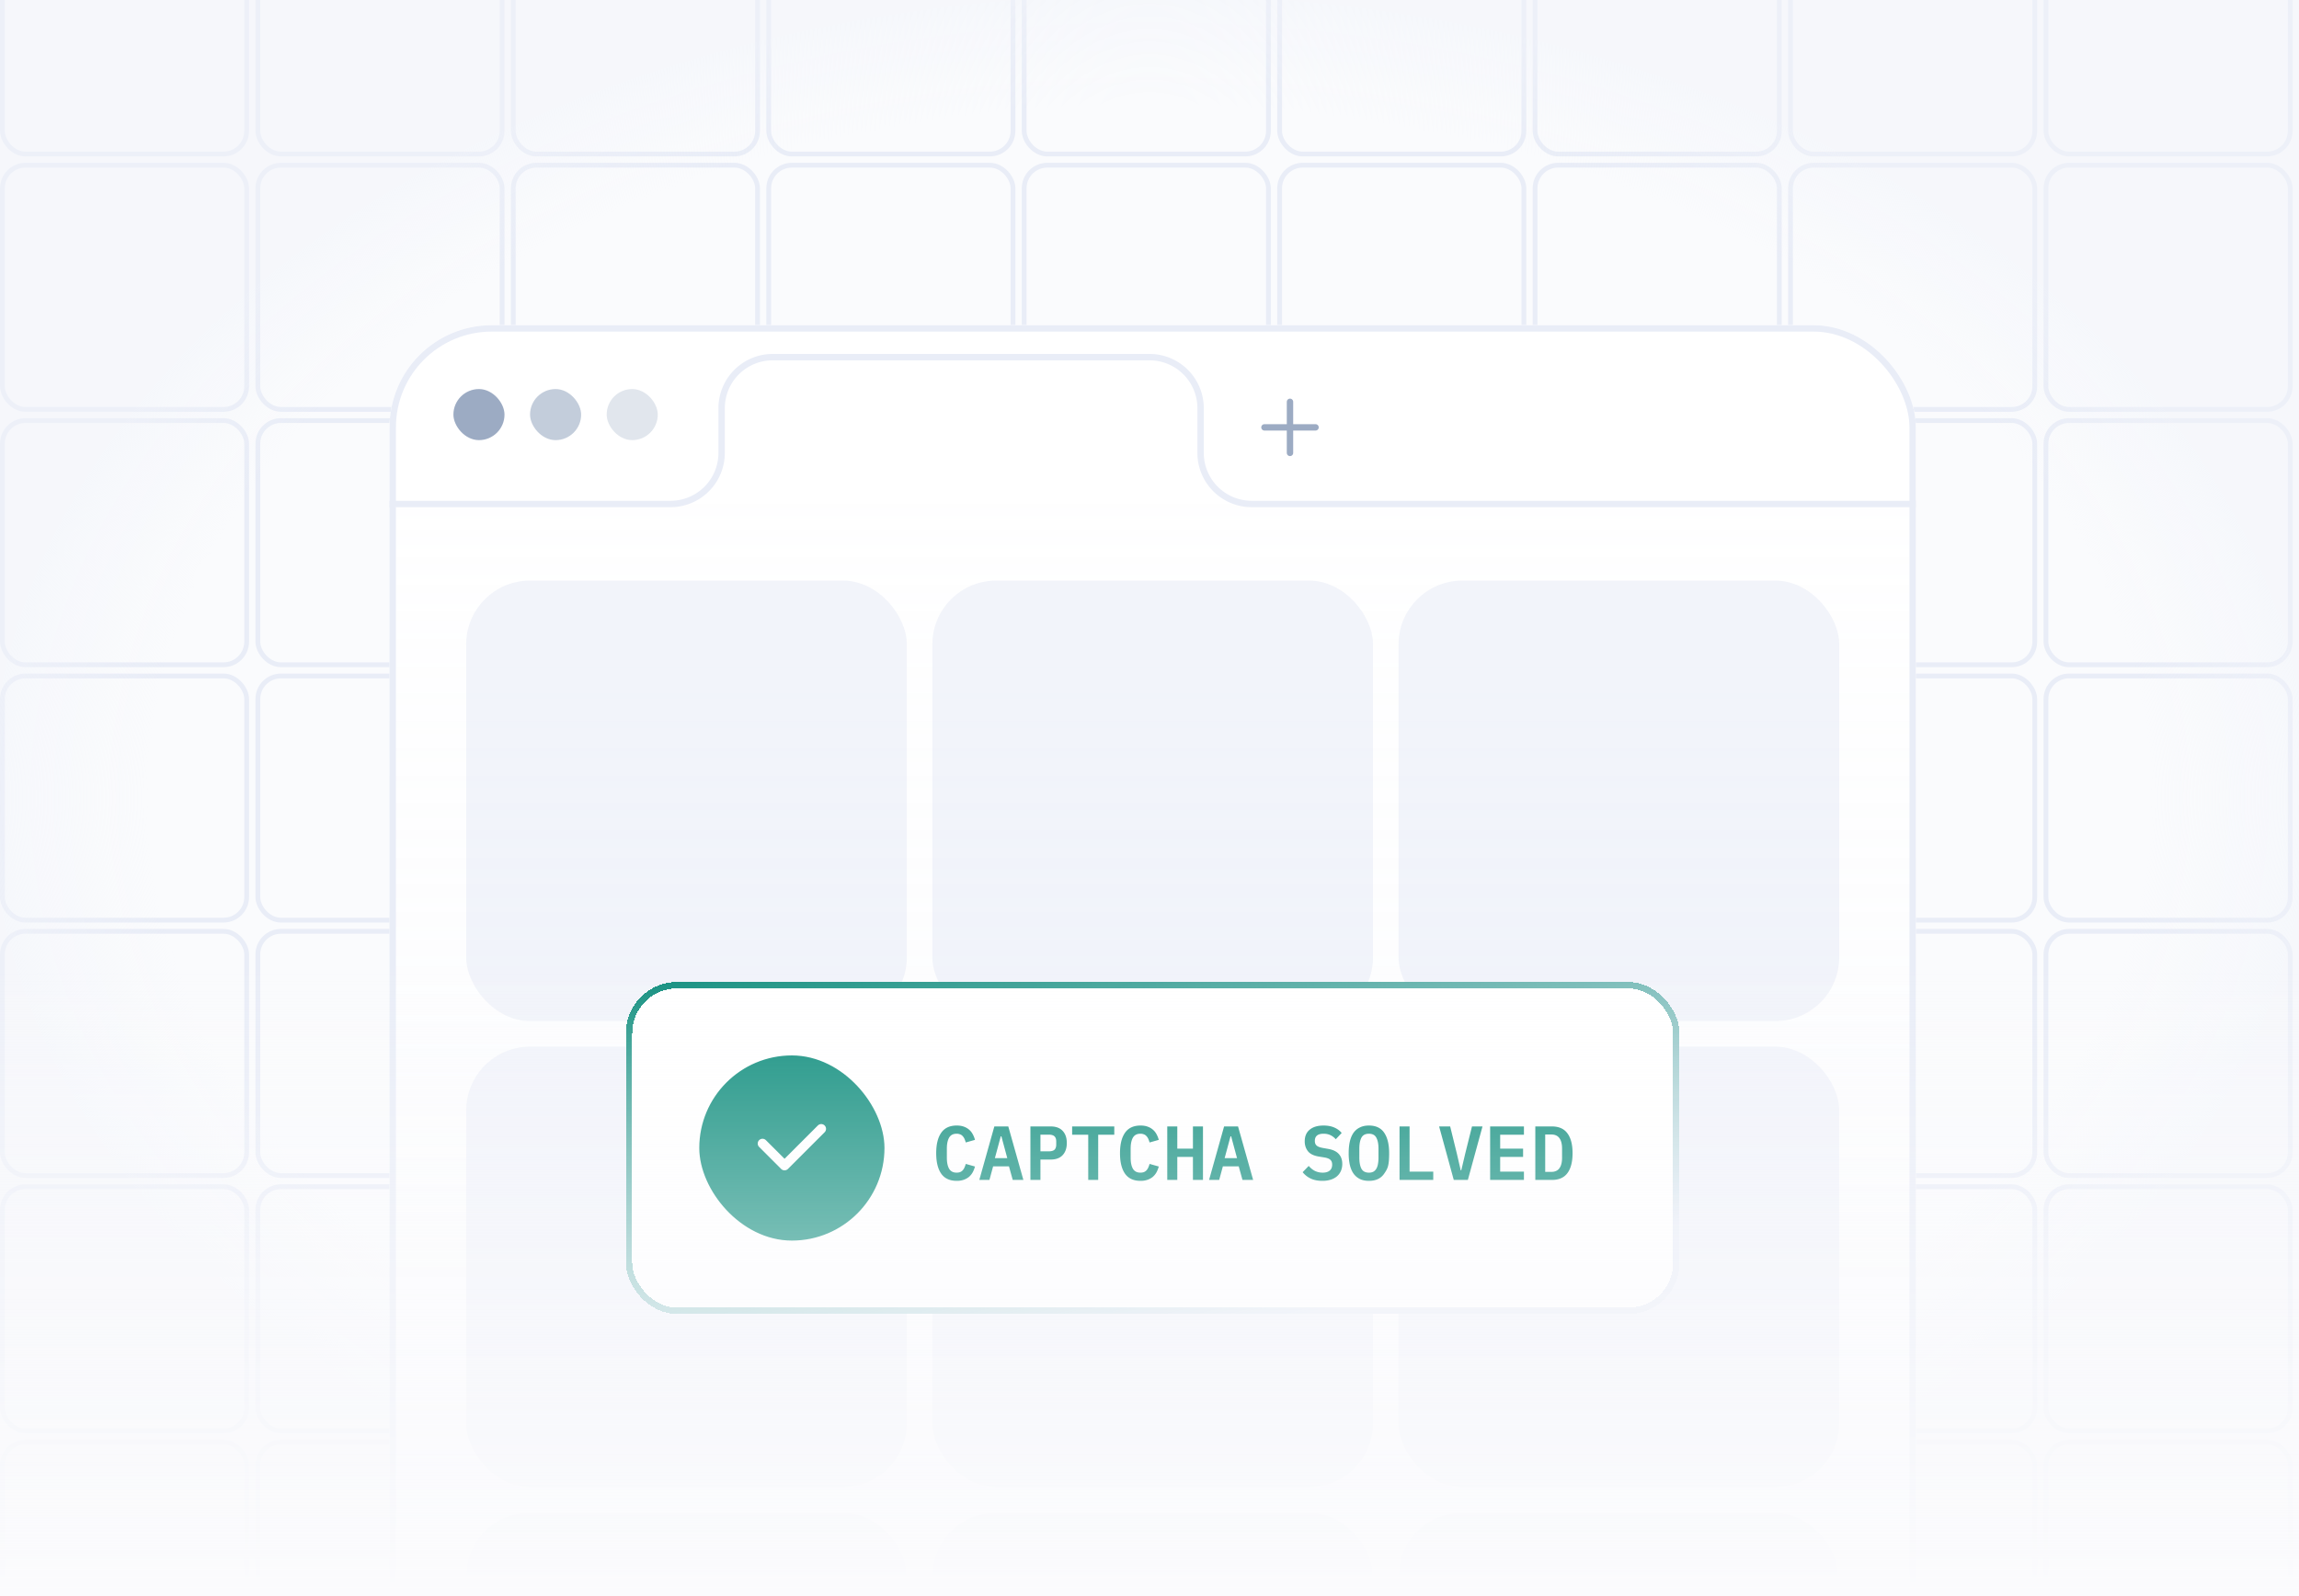 <svg xmlns="http://www.w3.org/2000/svg" width="360" height="250" fill="none"><g clip-path="url(#a)"><path fill="#fff" d="M0 0h360v250H0z"/><path fill="#E9EDF7" fill-opacity=".2" d="M0 0h360v250H0z"/><rect width="38.25" height="38.25" x=".375" y="-14.125" stroke="#E9EDF7" stroke-width=".75" rx="3.625"/><rect width="38.25" height="38.25" x="40.375" y="-14.125" stroke="#E9EDF7" stroke-width=".75" rx="3.625"/><rect width="38.25" height="38.25" x="80.375" y="-14.125" stroke="#E9EDF7" stroke-width=".75" rx="3.625"/><rect width="38.25" height="38.25" x="120.375" y="-14.125" stroke="#E9EDF7" stroke-width=".75" rx="3.625"/><rect width="38.25" height="38.25" x="160.375" y="-14.125" stroke="#E9EDF7" stroke-width=".75" rx="3.625"/><rect width="38.25" height="38.25" x="200.375" y="-14.125" stroke="#E9EDF7" stroke-width=".75" rx="3.625"/><rect width="38.25" height="38.25" x="240.375" y="-14.125" stroke="#E9EDF7" stroke-width=".75" rx="3.625"/><rect width="38.25" height="38.25" x="280.375" y="-14.125" stroke="#E9EDF7" stroke-width=".75" rx="3.625"/><rect width="38.25" height="38.25" x="320.375" y="-14.125" stroke="#E9EDF7" stroke-width=".75" rx="3.625"/><rect width="38.25" height="38.25" x=".375" y="25.875" stroke="#E9EDF7" stroke-width=".75" rx="3.625"/><rect width="38.25" height="38.25" x="40.375" y="25.875" stroke="#E9EDF7" stroke-width=".75" rx="3.625"/><rect width="38.25" height="38.25" x="80.375" y="25.875" stroke="#E9EDF7" stroke-width=".75" rx="3.625"/><rect width="38.25" height="38.25" x="120.375" y="25.875" stroke="#E9EDF7" stroke-width=".75" rx="3.625"/><rect width="38.25" height="38.25" x="160.375" y="25.875" stroke="#E9EDF7" stroke-width=".75" rx="3.625"/><rect width="38.25" height="38.25" x="200.375" y="25.875" stroke="#E9EDF7" stroke-width=".75" rx="3.625"/><rect width="38.25" height="38.25" x="240.375" y="25.875" stroke="#E9EDF7" stroke-width=".75" rx="3.625"/><rect width="38.25" height="38.25" x="280.375" y="25.875" stroke="#E9EDF7" stroke-width=".75" rx="3.625"/><rect width="38.25" height="38.25" x="320.375" y="25.875" stroke="#E9EDF7" stroke-width=".75" rx="3.625"/><rect width="38.25" height="38.25" x=".375" y="65.875" stroke="#E9EDF7" stroke-width=".75" rx="3.625"/><rect width="38.25" height="38.25" x="40.375" y="65.875" stroke="#E9EDF7" stroke-width=".75" rx="3.625"/><rect width="38.25" height="38.25" x="80.375" y="65.875" stroke="#E9EDF7" stroke-width=".75" rx="3.625"/><rect width="38.25" height="38.25" x="120.375" y="65.875" stroke="#E9EDF7" stroke-width=".75" rx="3.625"/><rect width="38.25" height="38.25" x="160.375" y="65.875" stroke="#E9EDF7" stroke-width=".75" rx="3.625"/><rect width="38.25" height="38.25" x="200.375" y="65.875" stroke="#E9EDF7" stroke-width=".75" rx="3.625"/><rect width="38.25" height="38.25" x="240.375" y="65.875" stroke="#E9EDF7" stroke-width=".75" rx="3.625"/><rect width="38.25" height="38.25" x="280.375" y="65.875" stroke="#E9EDF7" stroke-width=".75" rx="3.625"/><rect width="38.25" height="38.25" x="320.375" y="65.875" stroke="#E9EDF7" stroke-width=".75" rx="3.625"/><rect width="38.25" height="38.25" x=".375" y="105.875" stroke="#E9EDF7" stroke-width=".75" rx="3.625"/><rect width="38.25" height="38.25" x="40.375" y="105.875" stroke="#E9EDF7" stroke-width=".75" rx="3.625"/><rect width="38.25" height="38.25" x="80.375" y="105.875" stroke="#E9EDF7" stroke-width=".75" rx="3.625"/><rect width="38.25" height="38.25" x="120.375" y="105.875" stroke="#E9EDF7" stroke-width=".75" rx="3.625"/><rect width="38.25" height="38.25" x="160.375" y="105.875" stroke="#E9EDF7" stroke-width=".75" rx="3.625"/><rect width="38.25" height="38.25" x="200.375" y="105.875" stroke="#E9EDF7" stroke-width=".75" rx="3.625"/><rect width="38.25" height="38.25" x="240.375" y="105.875" stroke="#E9EDF7" stroke-width=".75" rx="3.625"/><rect width="38.25" height="38.25" x="280.375" y="105.875" stroke="#E9EDF7" stroke-width=".75" rx="3.625"/><rect width="38.25" height="38.25" x="320.375" y="105.875" stroke="#E9EDF7" stroke-width=".75" rx="3.625"/><rect width="38.25" height="38.25" x=".375" y="145.875" stroke="#E9EDF7" stroke-width=".75" rx="3.625"/><rect width="38.25" height="38.25" x="40.375" y="145.875" stroke="#E9EDF7" stroke-width=".75" rx="3.625"/><rect width="38.25" height="38.25" x="80.375" y="145.875" stroke="#E9EDF7" stroke-width=".75" rx="3.625"/><rect width="38.25" height="38.25" x="120.375" y="145.875" stroke="#E9EDF7" stroke-width=".75" rx="3.625"/><rect width="38.25" height="38.25" x="160.375" y="145.875" stroke="#E9EDF7" stroke-width=".75" rx="3.625"/><rect width="38.25" height="38.25" x="200.375" y="145.875" stroke="#E9EDF7" stroke-width=".75" rx="3.625"/><rect width="38.25" height="38.25" x="240.375" y="145.875" stroke="#E9EDF7" stroke-width=".75" rx="3.625"/><rect width="38.25" height="38.25" x="280.375" y="145.875" stroke="#E9EDF7" stroke-width=".75" rx="3.625"/><rect width="38.25" height="38.25" x="320.375" y="145.875" stroke="#E9EDF7" stroke-width=".75" rx="3.625"/><rect width="38.25" height="38.25" x=".375" y="185.875" stroke="#E9EDF7" stroke-width=".75" rx="3.625"/><rect width="38.25" height="38.25" x="40.375" y="185.875" stroke="#E9EDF7" stroke-width=".75" rx="3.625"/><rect width="38.25" height="38.25" x="80.375" y="185.875" stroke="#E9EDF7" stroke-width=".75" rx="3.625"/><rect width="38.25" height="38.25" x="120.375" y="185.875" stroke="#E9EDF7" stroke-width=".75" rx="3.625"/><rect width="38.25" height="38.25" x="160.375" y="185.875" stroke="#E9EDF7" stroke-width=".75" rx="3.625"/><rect width="38.25" height="38.25" x="200.375" y="185.875" stroke="#E9EDF7" stroke-width=".75" rx="3.625"/><rect width="38.25" height="38.25" x="240.375" y="185.875" stroke="#E9EDF7" stroke-width=".75" rx="3.625"/><rect width="38.25" height="38.25" x="280.375" y="185.875" stroke="#E9EDF7" stroke-width=".75" rx="3.625"/><rect width="38.25" height="38.25" x="320.375" y="185.875" stroke="#E9EDF7" stroke-width=".75" rx="3.625"/><rect width="38.25" height="38.25" x=".375" y="225.875" stroke="#E9EDF7" stroke-width=".75" rx="3.625"/><rect width="38.25" height="38.25" x="40.375" y="225.875" stroke="#E9EDF7" stroke-width=".75" rx="3.625"/><rect width="38.25" height="38.25" x="80.375" y="225.875" stroke="#E9EDF7" stroke-width=".75" rx="3.625"/><rect width="38.25" height="38.25" x="120.375" y="225.875" stroke="#E9EDF7" stroke-width=".75" rx="3.625"/><rect width="38.25" height="38.25" x="160.375" y="225.875" stroke="#E9EDF7" stroke-width=".75" rx="3.625"/><rect width="38.25" height="38.25" x="200.375" y="225.875" stroke="#E9EDF7" stroke-width=".75" rx="3.625"/><rect width="38.25" height="38.25" x="240.375" y="225.875" stroke="#E9EDF7" stroke-width=".75" rx="3.625"/><rect width="38.25" height="38.25" x="280.375" y="225.875" stroke="#E9EDF7" stroke-width=".75" rx="3.625"/><rect width="38.25" height="38.25" x="320.375" y="225.875" stroke="#E9EDF7" stroke-width=".75" rx="3.625"/><path fill="url(#b)" d="M0 0h360v250H0z" opacity=".5"/><g filter="url(#c)"><g clip-path="url(#d)"><rect width="239" height="218" x="61" y="41" fill="#fff" rx="16"/><rect width="239" height="218" x="61" y="41" fill="url(#e)" fill-opacity=".2" rx="16"/><rect width="69" height="69" x="73" y="81" fill="#E9EDF7" opacity=".6" rx="10"/><rect width="69" height="69" x="146" y="81" fill="#E9EDF7" opacity=".6" rx="10"/><rect width="69" height="69" x="219" y="81" fill="#E9EDF7" opacity=".6" rx="10"/><rect width="69" height="69" x="73" y="154" fill="#E9EDF7" opacity=".6" rx="10"/><rect width="69" height="69" x="146" y="154" fill="#E9EDF7" opacity=".6" rx="10"/><rect width="69" height="69" x="219" y="154" fill="#E9EDF7" opacity=".6" rx="10"/><rect width="69" height="69" x="73" y="227" fill="#E9EDF7" opacity=".6" rx="10"/><rect width="69" height="69" x="146" y="227" fill="#E9EDF7" opacity=".6" rx="10"/><rect width="68.839" height="68.839" fill="#E9EDF7" opacity=".6" rx="10" transform="matrix(1 0 0 1 219.011 227)"/><path fill="#fff" d="M61 41h239v28H61z"/><rect width="8" height="8" x="71" y="51" fill="#9CABC3" rx="4"/><rect width="8" height="8" x="83" y="51" fill="#9CABC3" opacity=".6" rx="4"/><rect width="8" height="8" x="95" y="51" fill="#9CABC3" opacity=".3" rx="4"/><path stroke="#E9EDF7" d="M300 69H196a8 8 0 0 1-8-8v-7a8 8 0 0 0-8-8h-59a8 8 0 0 0-8 8v7a8 8 0 0 1-8 8H61"/><path stroke="#9CABC3" stroke-linecap="round" stroke-linejoin="round" d="M202 53v8m4-4h-8"/><g filter="url(#f)"><rect width="165" height="52" x="98" y="124" fill="#fff" rx="8" shape-rendering="crispEdges"/><rect width="164" height="51" x="98.5" y="124.5" stroke="#E9EDF7" rx="7.5" shape-rendering="crispEdges"/><rect width="164" height="51" x="98.5" y="124.5" stroke="url(#g)" rx="7.5" shape-rendering="crispEdges"/><rect width="28" height="28" x="110" y="136" fill="#0E8D7C" rx="14"/><rect width="28" height="28" x="110" y="136" stroke="#0E8D7C" rx="14"/><path stroke="#fff" stroke-linecap="round" stroke-linejoin="round" stroke-width="1.5" d="m128.6 147-5.75 5.75-3.45-3.45"/><path fill="#0E8D7C" d="M149.816 155.144q-1.644 0-2.436-1.128-.78-1.128-.78-3.204 0-2.064.78-3.192.792-1.14 2.436-1.14.624 0 1.092.168.48.168.828.468.348.288.576.708.228.408.36.9l-1.44.408a5 5 0 0 0-.192-.54 1.5 1.5 0 0 0-.276-.432.96.96 0 0 0-.396-.288 1.4 1.4 0 0 0-.576-.108q-.816 0-1.176.624-.348.624-.348 1.704v1.44q0 1.08.348 1.704.36.624 1.176.624.336 0 .576-.096.24-.108.396-.288.168-.192.276-.444t.192-.54l1.44.408a4.2 4.2 0 0 1-.36.912 2.6 2.6 0 0 1-.576.708 2.7 2.7 0 0 1-.828.456 3.2 3.2 0 0 1-1.092.168m8.767-.144-.588-2.124h-2.484l-.576 2.124h-1.584l2.352-8.376h2.184l2.364 8.376zm-1.776-6.828h-.096l-.924 3.42h1.944zm4.544 6.828v-8.376h3.18q1.224 0 1.872.696t.648 1.896-.648 1.896-1.872.696h-1.608V155zm1.572-4.476h1.284q.636 0 .912-.252.276-.264.276-.828v-.456q0-.564-.276-.816-.276-.264-.912-.264h-1.284zm9.043-2.604V155h-1.56v-7.08h-2.52v-1.296h6.6v1.296zm6.631 7.224q-1.644 0-2.436-1.128-.78-1.128-.78-3.204 0-2.064.78-3.192.792-1.14 2.436-1.14.624 0 1.092.168.48.168.828.468.348.288.576.708.228.408.36.9l-1.44.408a5 5 0 0 0-.192-.54 1.5 1.5 0 0 0-.276-.432.96.96 0 0 0-.396-.288 1.4 1.4 0 0 0-.576-.108q-.816 0-1.176.624-.348.624-.348 1.704v1.44q0 1.08.348 1.704.36.624 1.176.624.336 0 .576-.096.24-.108.396-.288.168-.192.276-.444t.192-.54l1.44.408a4.2 4.2 0 0 1-.36.912 2.6 2.6 0 0 1-.576.708 2.7 2.7 0 0 1-.828.456 3.2 3.2 0 0 1-1.092.168m8.204-3.744h-2.448v3.6h-1.572v-8.376h1.572v3.48h2.448v-3.48h1.572V155h-1.572zm7.759 3.6-.588-2.124h-2.484l-.576 2.124h-1.584l2.352-8.376h2.184l2.364 8.376zm-1.776-6.828h-.096l-.924 3.42h1.944zm14.283 6.972q-1.08 0-1.848-.372a3.5 3.5 0 0 1-1.236-.984l.948-.984q.468.54 1.008.804.552.252 1.176.252.72 0 1.104-.324t.384-.936q0-.504-.288-.756-.288-.264-.972-.372l-.888-.144q-1.164-.204-1.656-.84-.492-.648-.492-1.524 0-1.2.78-1.836.78-.648 2.16-.648.984 0 1.692.312.72.312 1.152.852l-.924.984a2.45 2.45 0 0 0-.804-.624q-.468-.24-1.104-.24-1.368 0-1.368 1.128 0 .48.288.732t.984.372l.876.156q1.092.204 1.62.804t.528 1.536q0 .588-.204 1.08-.204.48-.6.84a2.8 2.8 0 0 1-.984.54 4.2 4.2 0 0 1-1.332.192m7.291 0q-.816 0-1.416-.288a2.7 2.7 0 0 1-.996-.852q-.384-.552-.576-1.356a8.5 8.5 0 0 1-.18-1.836q0-1.02.18-1.824.192-.816.576-1.368.396-.552.996-.84.6-.3 1.416-.3 1.632 0 2.4 1.14t.768 3.192c0 2.052-.256 2.432-.768 3.192q-.768 1.14-2.4 1.14m0-1.284q.42 0 .708-.156.288-.168.456-.468.18-.3.252-.732a5.3 5.3 0 0 0 .084-.984v-1.428q0-1.08-.336-1.704-.324-.624-1.164-.624t-1.176.624q-.324.624-.324 1.704v1.44q0 1.08.324 1.704.336.624 1.176.624m4.795 1.14v-8.376h1.572v7.08h3.708V155zm8.491 0-2.292-8.376h1.728l1.044 4.236.612 2.64h.084l.624-2.64 1.056-4.236h1.644L229.852 155zm5.696 0v-8.376h5.292v1.296h-3.72v2.184h3.588v1.296h-3.588v2.304h3.72V155zm7.075-8.376h2.604q1.632 0 2.424 1.08.804 1.08.804 3.108 0 2.04-.804 3.12-.792 1.068-2.424 1.068h-2.604zm2.496 7.116q.864 0 1.272-.564.42-.564.42-1.644v-1.452q0-1.068-.42-1.632-.408-.564-1.272-.564h-.948v5.856z"/></g></g><rect width="238" height="217" x="61.5" y="41.5" stroke="#E9EDF7" rx="15.5"/></g><path fill="url(#h)" d="M0 0h360v250H0z"/></g><defs><linearGradient id="e" x1="180.5" x2="180.5" y1="41" y2="259" gradientUnits="userSpaceOnUse"><stop stop-color="#E9EDF7" stop-opacity="0"/><stop offset="1" stop-color="#E9EDF7"/></linearGradient><linearGradient id="g" x1="98" x2="119.826" y1="124" y2="211.652" gradientUnits="userSpaceOnUse"><stop stop-color="#0E8D7C"/><stop offset=".846" stop-color="#0E8D7C" stop-opacity="0"/></linearGradient><linearGradient id="h" x1="180" x2="180" y1="38.542" y2="250" gradientUnits="userSpaceOnUse"><stop offset=".527" stop-color="#FBFBFD" stop-opacity="0"/><stop offset="1" stop-color="#FBFBFD"/></linearGradient><clipPath id="a"><path fill="#fff" d="M0 0h360v250H0z"/></clipPath><clipPath id="d"><rect width="239" height="218" x="61" y="41" fill="#fff" rx="16"/></clipPath><filter id="c" width="319" height="298" x="21" y="10.938" color-interpolation-filters="sRGB" filterUnits="userSpaceOnUse"><feFlood flood-opacity="0" result="BackgroundImageFix"/><feColorMatrix in="SourceAlpha" result="hardAlpha" values="0 0 0 0 0 0 0 0 0 0 0 0 0 0 0 0 0 0 127 0"/><feOffset dy="9.938"/><feGaussianBlur stdDeviation="20"/><feComposite in2="hardAlpha" operator="out"/><feColorMatrix values="0 0 0 0 0.051 0 0 0 0 0.122 0 0 0 0 0.227 0 0 0 0.06 0"/><feBlend in2="BackgroundImageFix" result="effect1_dropShadow_55_1608"/><feBlend in="SourceGraphic" in2="effect1_dropShadow_55_1608" result="shape"/></filter><filter id="f" width="245" height="132" x="58" y="93.938" color-interpolation-filters="sRGB" filterUnits="userSpaceOnUse"><feFlood flood-opacity="0" result="BackgroundImageFix"/><feColorMatrix in="SourceAlpha" result="hardAlpha" values="0 0 0 0 0 0 0 0 0 0 0 0 0 0 0 0 0 0 127 0"/><feOffset dy="9.938"/><feGaussianBlur stdDeviation="20"/><feComposite in2="hardAlpha" operator="out"/><feColorMatrix values="0 0 0 0 0.051 0 0 0 0 0.122 0 0 0 0 0.227 0 0 0 0.06 0"/><feBlend in2="BackgroundImageFix" result="effect1_dropShadow_55_1608"/><feColorMatrix in="SourceAlpha" result="hardAlpha" values="0 0 0 0 0 0 0 0 0 0 0 0 0 0 0 0 0 0 127 0"/><feOffset dy="9.938"/><feGaussianBlur stdDeviation="20"/><feComposite in2="hardAlpha" operator="out"/><feColorMatrix values="0 0 0 0 0.055 0 0 0 0 0.553 0 0 0 0 0.486 0 0 0 0.15 0"/><feBlend in2="effect1_dropShadow_55_1608" result="effect2_dropShadow_55_1608"/><feColorMatrix in="SourceAlpha" result="hardAlpha" values="0 0 0 0 0 0 0 0 0 0 0 0 0 0 0 0 0 0 127 0"/><feMorphology in="SourceAlpha" operator="dilate" radius=".994" result="effect3_dropShadow_55_1608"/><feOffset/><feComposite in2="hardAlpha" operator="out"/><feColorMatrix values="0 0 0 0 0.031 0 0 0 0 0.18 0 0 0 0 0.408 0 0 0 0.03 0"/><feBlend in2="effect2_dropShadow_55_1608" result="effect3_dropShadow_55_1608"/><feBlend in="SourceGraphic" in2="effect3_dropShadow_55_1608" result="shape"/></filter><radialGradient id="b" cx="0" cy="0" r="1" gradientTransform="scale(180 125)rotate(90 0 1)" gradientUnits="userSpaceOnUse"><stop offset=".864" stop-color="#F2F4FA" stop-opacity="0"/><stop offset="1" stop-color="#F2F4FA"/></radialGradient></defs></svg>